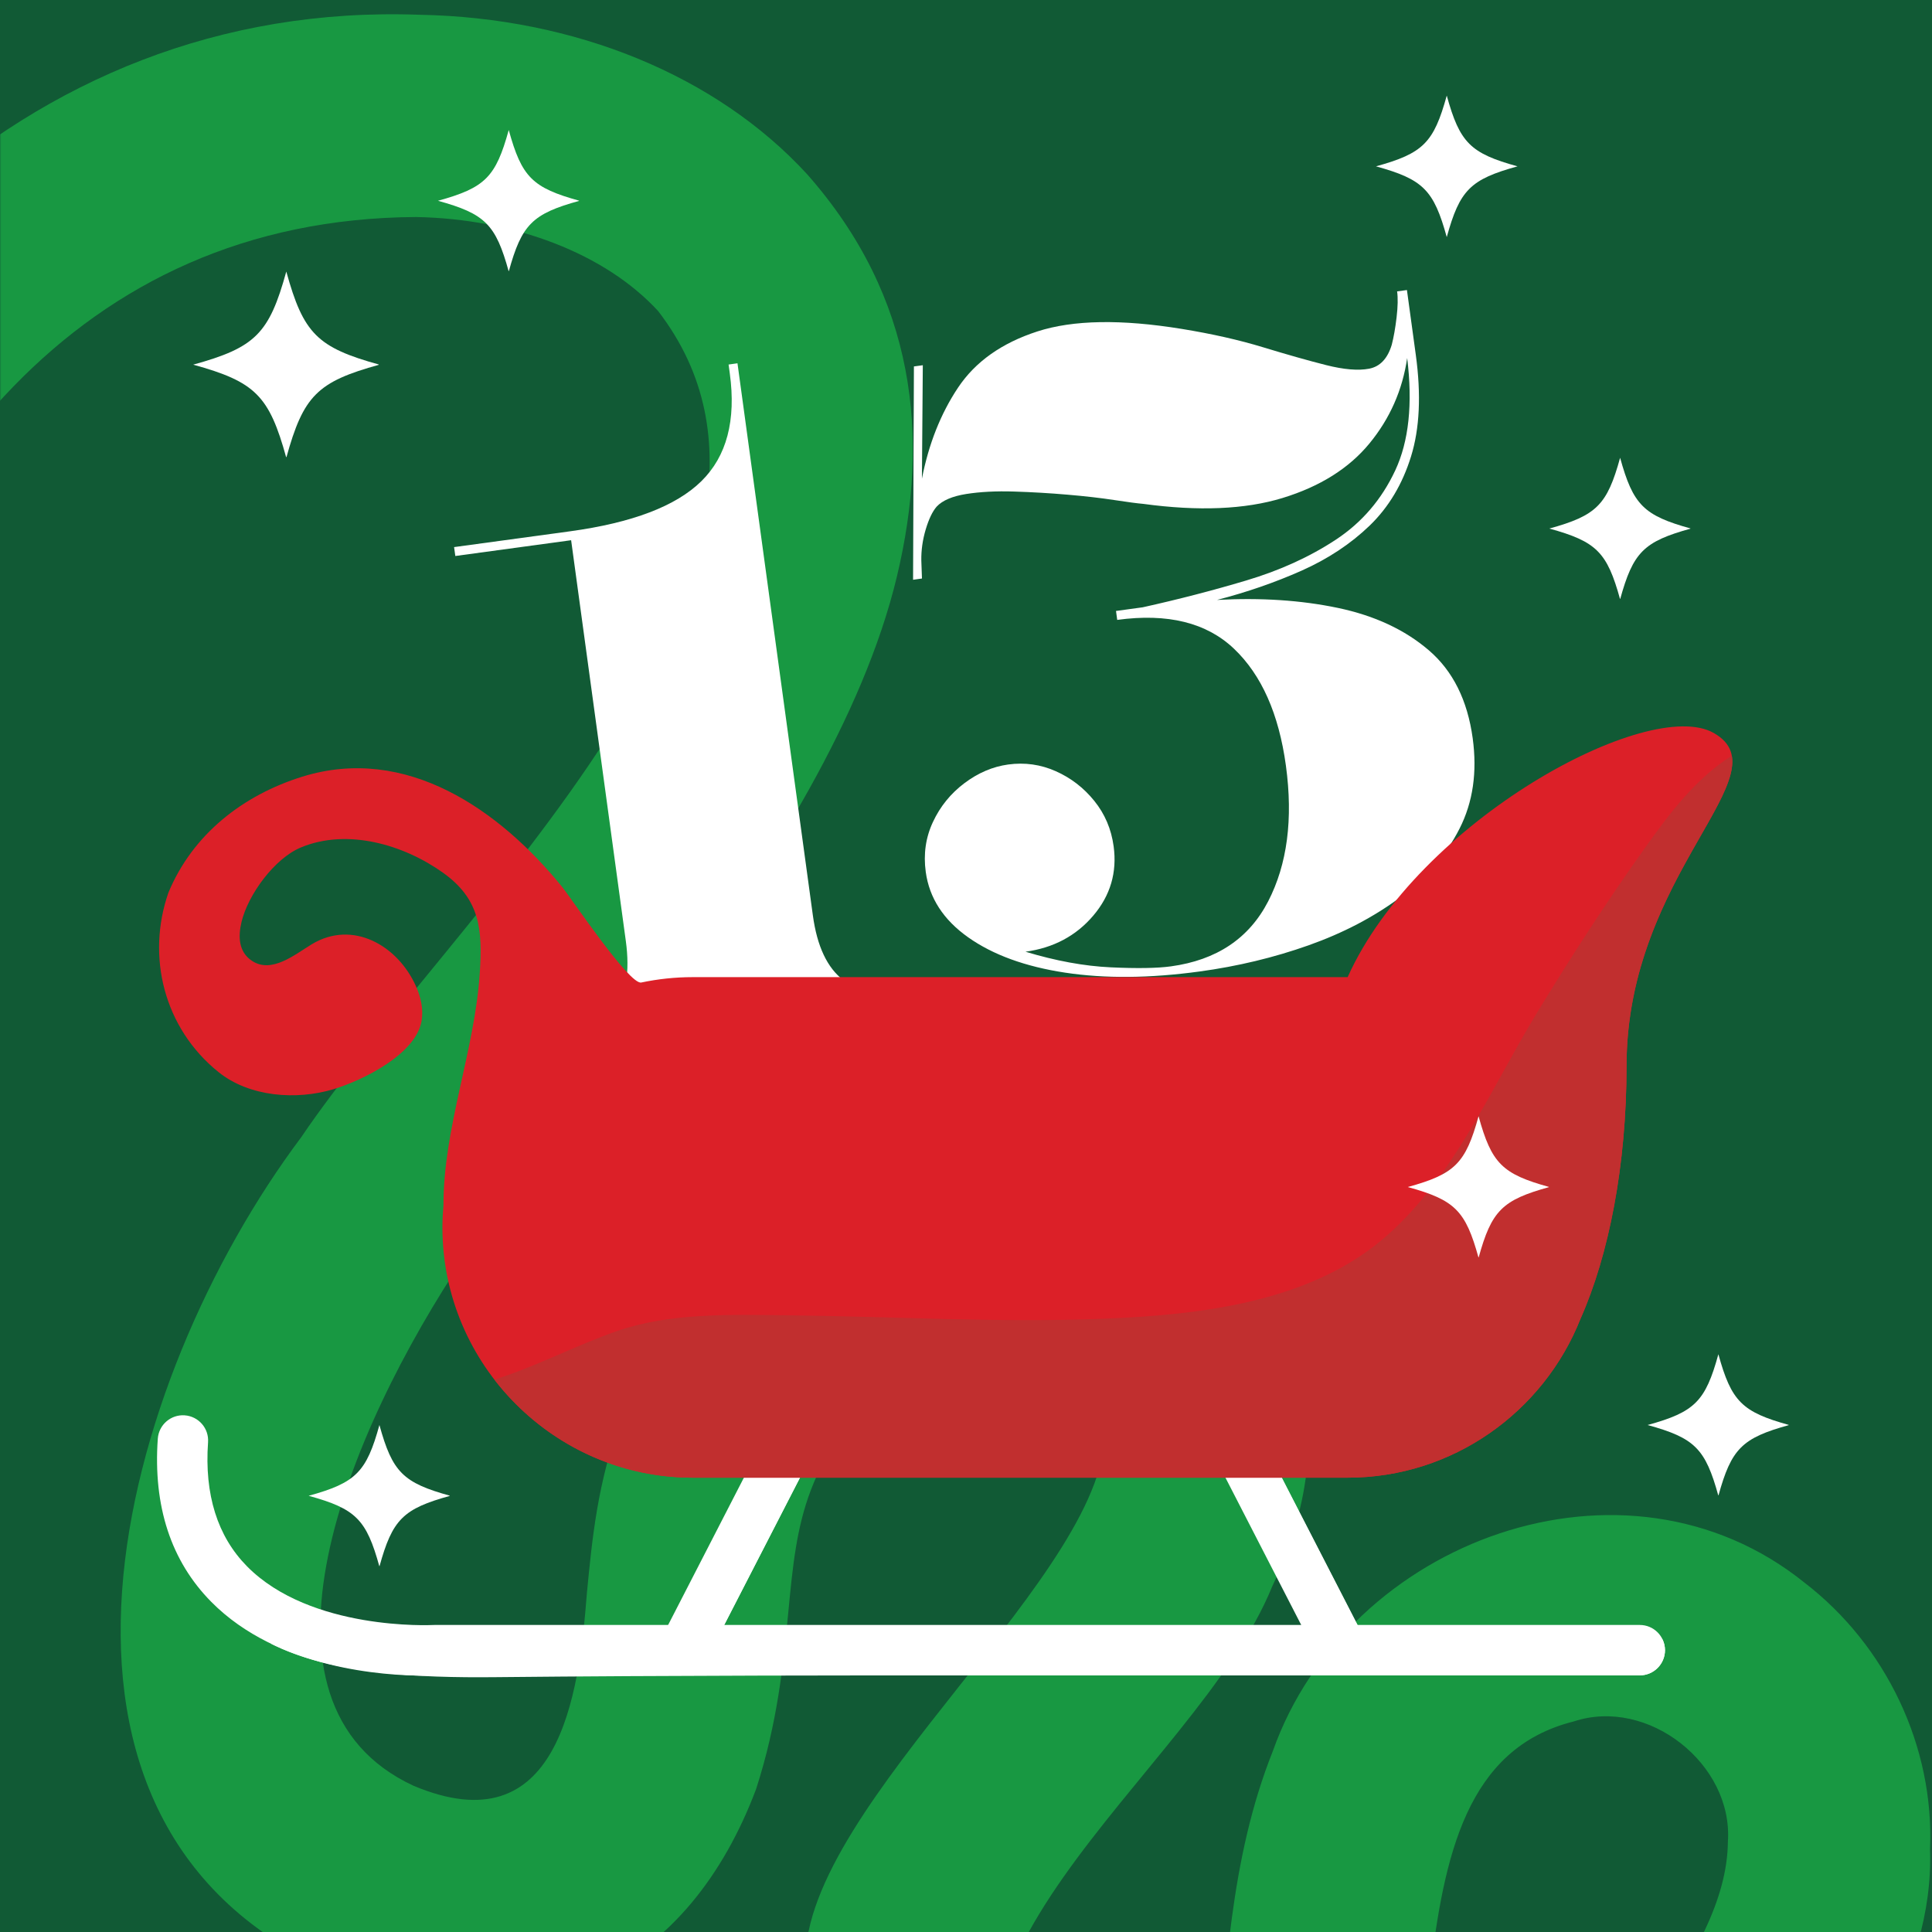 <?xml version="1.0" encoding="UTF-8"?> <svg xmlns="http://www.w3.org/2000/svg" xmlns:xlink="http://www.w3.org/1999/xlink" width="1000" zoomAndPan="magnify" viewBox="0 0 750 750" height="1000" preserveAspectRatio="xMidYMid meet" version="1.0"><defs><filter x="0%" y="0%" width="100%" height="100%" id="2329bf577b"><feColorMatrix values="0 0 0 0 1 0 0 0 0 1 0 0 0 0 1 0 0 0 1 0" color-interpolation-filters="sRGB"></feColorMatrix></filter><g></g><mask id="9a885f59bf"><g filter="url(#2329bf577b)"><rect x="-75" width="900" fill="#000000" y="-75" height="900" fill-opacity="0.83"></rect></g></mask><clipPath id="1005626005"><path d="M 0 0.281 L 750 0.281 L 750 745 L 0 745 Z M 0 0.281 " clip-rule="nonzero"></path></clipPath><clipPath id="1ec06241af"><rect x="0" width="750" y="0" height="745"></rect></clipPath><clipPath id="8d33da750b"><rect x="0" width="443" y="0" height="401"></rect></clipPath><clipPath id="442087c919"><path d="M 104 636 L 647 636 L 647 651.23 L 104 651.23 Z M 104 636 " clip-rule="nonzero"></path></clipPath><clipPath id="725567cdd1"><path d="M 75 105.418 L 147 105.418 L 147 177.418 L 75 177.418 Z M 75 105.418 " clip-rule="nonzero"></path></clipPath><clipPath id="6358490a62"><path d="M 170.016 50.465 L 224.766 50.465 L 224.766 105.215 L 170.016 105.215 Z M 170.016 50.465 " clip-rule="nonzero"></path></clipPath><clipPath id="ab97113199"><path d="M 601.453 177.707 L 656.203 177.707 L 656.203 232.457 L 601.453 232.457 Z M 601.453 177.707 " clip-rule="nonzero"></path></clipPath><clipPath id="ed304c743c"><path d="M 546.5 433.324 L 601.25 433.324 L 601.25 488.074 L 546.5 488.074 Z M 546.5 433.324 " clip-rule="nonzero"></path></clipPath><clipPath id="adc82d0c42"><path d="M 639.602 525.715 L 694.352 525.715 L 694.352 580.465 L 639.602 580.465 Z M 639.602 525.715 " clip-rule="nonzero"></path></clipPath><clipPath id="adaa3fe7b5"><path d="M 534.156 37.102 L 588.906 37.102 L 588.906 91.852 L 534.156 91.852 Z M 534.156 37.102 " clip-rule="nonzero"></path></clipPath><clipPath id="65df8254f3"><path d="M 119.816 553.188 L 174.566 553.188 L 174.566 607.938 L 119.816 607.938 Z M 119.816 553.188 " clip-rule="nonzero"></path></clipPath></defs><rect x="-75" width="900" fill="#ffffff" y="-75" height="900" fill-opacity="1"></rect><rect x="-75" width="900" fill="#115a35" y="-75" height="900" fill-opacity="1"></rect><g mask="url(#9a885f59bf)"><g transform="matrix(1, 0, 0, 1, 0, 5)"><g clip-path="url(#1ec06241af)"><g clip-path="url(#1005626005)"><path fill="#19a545" d="M 682.133 1060.344 C 570.809 1061.449 530.871 939.059 589.414 851.355 C 617.148 802.641 670.352 755.316 670.762 709.98 C 672.879 679.809 639.781 653.707 610.945 663.258 C 527.641 684.066 575.891 830.332 518.645 889.148 C 496.207 916.379 462.008 932.602 427.137 932.527 C 335.879 933.832 285.098 819.172 313.914 744.609 C 327.555 679.52 446.793 589.078 426.574 538.758 C 420.59 524.684 410.391 516.059 396.262 513.117 C 379.777 509.691 360.836 514.848 349.129 525.949 C 311.723 561.418 309.449 585.086 306.012 620.914 C 304.09 640.898 301.914 663.547 293.508 689.543 C 267.887 757.574 210.637 791.16 130.09 760.621 C -2.125 703.762 46.164 530.828 116.941 436.465 C 173.711 352.371 330.688 213.48 255.48 115.742 C 235.117 93.59 199.969 79.949 161.457 79.246 C -101.664 80.82 -134.363 478.102 -72.406 658.547 C -65.211 679.008 -75.961 701.426 -96.414 708.621 C -116.871 715.812 -139.289 705.066 -146.484 684.609 C -173.098 608.945 -183.234 508.066 -174.305 407.844 C -169.574 354.754 -159.742 304.418 -145.086 258.23 C -102.406 114.352 7.336 -4.973 162.887 0.734 C 223.34 1.832 278.164 24.379 313.293 62.598 C 355.609 110.516 361.105 164.648 348.211 218.668 C 322.125 327.934 201.992 450.539 180.633 482.391 C 134.16 551.691 91.66 656.141 160.453 688.199 C 216.871 711.98 224.707 653.762 227.84 613.402 C 231.836 571.805 236.363 524.656 295.094 468.969 C 396.453 375.91 556.781 479.52 493.848 610.895 C 463.789 684.844 337.855 760.379 403.734 843 C 424.469 866.547 466.414 852.574 471.555 804.52 C 476.168 761.918 477.117 717.352 494.152 674.676 C 523.262 592.688 630.98 553.285 700.562 609.434 C 732.184 633.75 750.977 673.09 749.23 712.957 C 752.602 811.566 618.277 884.434 644.777 961.574 C 649.512 972.207 658.547 978.535 672.398 980.922 C 699.621 985.613 711.109 974.312 733.879 920.465 C 745.758 892.371 758.039 863.32 786.086 852.414 C 806.297 844.551 829.051 854.566 836.91 874.777 C 844.137 893.359 836.258 914.094 819.23 923.422 C 789.793 985.023 767.906 1059.438 682.133 1060.344 Z M 682.133 1060.344 " fill-opacity="1" fill-rule="nonzero"></path></g></g></g></g><g transform="matrix(1, 0, 0, 1, 157, 97)"><g clip-path="url(#8d33da750b)"><g fill="#ffffff" fill-opacity="1"><g transform="translate(36.851, 313.729)"><g><path d="M 49.094 -45.438 L 27.859 -201.016 L -17.094 -194.891 L -17.578 -198.344 L 27.375 -204.469 C 51.57 -207.77 68.586 -214.258 78.422 -223.938 C 88.266 -233.613 91.941 -247.555 89.453 -265.766 L 88.984 -269.219 L 92.438 -269.703 L 121.703 -55.359 C 123.336 -43.367 127.297 -34.984 133.578 -30.203 C 139.867 -25.43 149.004 -23.863 160.984 -25.5 L 167.906 -26.438 L 168.375 -22.984 L 12.781 -1.75 L 12.312 -5.203 L 19.234 -6.141 C 31.453 -7.805 39.891 -11.773 44.547 -18.047 C 49.211 -24.316 50.727 -33.445 49.094 -45.438 Z M 49.094 -45.438 "></path></g></g></g><g fill="#ffffff" fill-opacity="1"><g transform="translate(196.577, 291.923)"><g><path d="M 1.203 -246.672 L 4.656 -247.141 L 4.312 -203.094 C 6.938 -216.582 11.609 -228.363 18.328 -238.438 C 25.055 -248.52 35.332 -255.797 49.156 -260.266 C 62.988 -264.742 81.676 -265.066 105.219 -261.234 C 116.977 -259.316 127.508 -256.938 136.812 -254.094 C 146.125 -251.258 154.242 -248.961 161.172 -247.203 C 168.098 -245.453 173.68 -244.984 177.922 -245.797 C 182.16 -246.617 185.086 -249.719 186.703 -255.094 C 187.461 -258.02 188.086 -261.566 188.578 -265.734 C 189.066 -269.91 189.133 -273.27 188.781 -275.812 L 192.594 -276.328 L 196.047 -251.078 C 198.148 -235.641 197.531 -222.531 194.188 -211.75 C 190.852 -200.969 185.504 -192.02 178.141 -184.906 C 170.773 -177.801 161.945 -171.957 151.656 -167.375 C 141.363 -162.801 130.43 -159.02 118.859 -156.031 C 135.867 -156.957 151.504 -155.926 165.766 -152.938 C 180.035 -149.945 191.82 -144.453 201.125 -136.453 C 210.438 -128.461 216.102 -117.086 218.125 -102.328 C 219.914 -89.18 218.219 -77.5 213.031 -67.281 C 207.852 -57.07 200.148 -48.156 189.922 -40.531 C 179.691 -32.914 167.852 -26.723 154.406 -21.953 C 140.969 -17.191 126.879 -13.805 112.141 -11.797 C 92.773 -9.148 75.359 -9 59.891 -11.344 C 44.43 -13.688 31.895 -18.254 22.281 -25.047 C 12.676 -31.836 7.18 -40.305 5.797 -50.453 C 4.848 -57.367 5.781 -63.832 8.594 -69.844 C 11.406 -75.863 15.473 -80.879 20.797 -84.891 C 26.129 -88.898 31.789 -91.316 37.781 -92.141 C 44.238 -93.023 50.398 -92.16 56.266 -89.547 C 62.141 -86.941 67.125 -83.102 71.219 -78.031 C 75.32 -72.957 77.828 -67.082 78.734 -60.406 C 80.117 -50.258 77.473 -41.27 70.797 -33.438 C 64.117 -25.602 55.359 -20.945 44.516 -19.469 C 56.285 -15.906 67.305 -13.883 77.578 -13.406 C 87.859 -12.926 95.648 -13.051 100.953 -13.781 C 118.703 -16.207 131.289 -24.617 138.719 -39.016 C 146.145 -53.41 148.441 -70.977 145.609 -91.719 C 142.867 -111.77 136.164 -126.879 125.5 -137.047 C 114.844 -147.211 99.719 -150.957 80.125 -148.281 L 79.656 -151.75 L 90.031 -153.172 C 103.707 -156.203 117.082 -159.664 130.156 -163.562 C 143.238 -167.457 154.844 -172.738 164.969 -179.406 C 175.094 -186.07 182.789 -195.047 188.062 -206.328 C 193.332 -217.609 194.875 -232.145 192.688 -249.938 C 190.863 -237.477 185.973 -226.414 178.016 -216.75 C 170.066 -207.094 158.82 -200.039 144.281 -195.594 C 129.738 -191.156 111.703 -190.398 90.172 -193.328 C 88.035 -193.504 84.328 -193.992 79.047 -194.797 C 73.773 -195.609 67.695 -196.305 60.812 -196.891 C 53.926 -197.484 47.004 -197.891 40.047 -198.109 C 33.086 -198.328 26.91 -198.008 21.516 -197.156 C 16.117 -196.301 12.289 -194.664 10.031 -192.25 C 8.406 -190.383 6.988 -187.43 5.781 -183.391 C 4.582 -179.359 4.016 -175.348 4.078 -171.359 L 4.328 -164.344 L 0.875 -163.859 Z M 1.203 -246.672 "></path></g></g></g></g></g><path fill="#ffffff" d="M 298.77 554.203 L 315.992 563.059 L 276.309 640.223 L 259.082 631.363 Z M 298.77 554.203 " fill-opacity="1" fill-rule="nonzero"></path><path fill="#ffffff" d="M 306.645 558.266 L 315.973 563.062 L 276.285 640.227 L 266.957 635.43 Z M 306.645 558.266 " fill-opacity="1" fill-rule="nonzero"></path><path fill="#ffffff" d="M 527.164 631.309 L 509.941 640.168 L 470.254 563.004 L 487.477 554.148 Z M 527.164 631.309 " fill-opacity="1" fill-rule="nonzero"></path><path fill="#ffffff" d="M 527.324 631.391 L 519.285 635.527 L 479.598 558.367 L 487.633 554.23 Z M 527.324 631.391 " fill-opacity="1" fill-rule="nonzero"></path><path fill="#dc2028" d="M 665.25 284.531 C 639.957 270.156 550.414 318.645 523.152 379.324 L 268.902 379.324 C 262.059 379.324 255.379 380.051 248.93 381.414 C 244.309 382.391 221.645 348.52 218.32 344.422 C 194.066 314.496 157.789 288.918 117.305 301.52 C 94.383 308.66 74.785 323.828 65.371 346.543 C 56.785 371.27 63.578 399.039 84.773 416.141 C 96.852 425.887 115.133 427.141 129.449 422.828 C 140.699 419.434 161.637 409.25 163.695 396.121 C 164.406 391.605 163.312 386.961 161.445 382.785 C 154.391 367.023 136.883 356.918 120.969 366.594 C 114.352 370.617 105.48 378.016 97.867 373.031 C 92.539 369.547 92.418 363.496 93.762 357.895 C 96.297 347.324 106.496 333.293 116.773 328.996 C 134.805 321.453 156.652 327.871 171.918 338.746 C 186.461 349.102 187.348 360.93 186.246 377.766 C 184.277 407.926 172.125 437.684 172.148 467.828 C 172.148 467.855 172.152 467.875 172.152 467.902 C 171.902 470.73 171.746 473.59 171.746 476.48 C 171.746 529.914 215.465 573.633 268.902 573.633 L 523.164 573.633 C 564.09 573.633 599.293 547.969 613.539 511.953 C 624.551 487.191 631.418 452.391 631.418 413.812 C 631.418 338.66 693.148 300.383 665.25 284.531 Z M 665.25 284.531 " fill-opacity="1" fill-rule="nonzero"></path><path fill="#c12f2f" d="M 638.691 328.977 C 623.758 349.93 609.809 371.516 596.449 393.5 C 578.316 423.348 563.414 459.059 535.918 481.766 C 506.93 505.711 465.246 510.426 428.977 511.906 C 387.824 513.594 346.387 511.012 305.207 510.586 C 283.543 510.363 260.043 509.555 239.332 516.781 C 223.215 522.402 208.168 530.5 191.93 535.543 C 209.73 558.656 237.645 573.633 268.902 573.633 L 523.164 573.633 C 564.094 573.633 599.293 547.969 613.543 511.953 C 624.555 487.191 631.422 452.391 631.422 413.812 C 631.422 350.07 675.82 312.863 672.277 293.359 C 658.395 302.156 648.473 315.254 638.691 328.977 Z M 638.691 328.977 " fill-opacity="1" fill-rule="nonzero"></path><path fill="#ffffff" d="M 164.18 650.473 C 149.746 650.473 107.93 648.07 81.996 621.816 C 66.375 606.008 59.398 584.703 61.258 558.496 C 61.637 553.109 66.328 549.039 71.703 549.43 C 77.094 549.816 81.152 554.492 80.766 559.879 C 79.328 580.191 84.406 596.387 95.859 608.016 C 120.633 633.164 167.594 630.848 168.07 630.824 C 168.25 630.816 168.445 630.809 168.629 630.809 L 636.562 630.809 C 641.965 630.809 646.344 635.191 646.344 640.594 C 646.344 645.992 641.965 650.371 636.562 650.371 L 168.883 650.371 C 168.184 650.41 166.551 650.473 164.18 650.473 Z M 164.18 650.473 " fill-opacity="1" fill-rule="nonzero"></path><g clip-path="url(#442087c919)"><path fill="#ffffff" d="M 606.402 643.426 C 575.664 645.695 544.082 642.969 513.531 642.203 C 482.566 641.43 451.836 643.32 420.922 643.422 C 371.617 643.59 322.258 641.004 272.945 640.18 C 246.613 639.672 221.469 642.52 195.277 644.156 C 185.184 644.98 175.039 645.047 164.922 644.629 C 144.574 643.785 125.09 640.793 104.945 637.957 C 128.348 649.961 162.457 651.375 192.34 651.074 C 260.922 650.391 329.328 650.371 397.969 650.371 C 455.711 650.371 513.453 650.371 571.195 650.371 C 592.988 650.371 614.777 650.371 636.566 650.371 C 641.965 650.371 646.348 645.992 646.348 640.59 C 646.348 639.051 645.961 637.609 645.32 636.312 C 645.973 637.637 625.297 641.332 623.016 641.656 C 617.512 642.438 611.973 643.016 606.402 643.426 Z M 606.402 643.426 " fill-opacity="1" fill-rule="nonzero"></path></g><g clip-path="url(#725567cdd1)"><path fill="#ffffff" d="M 147.281 141.559 C 123.184 148.207 117.789 153.602 111.141 177.699 C 104.492 153.602 99.098 148.207 75 141.559 C 99.098 134.906 104.492 129.516 111.141 105.418 C 117.789 129.516 123.184 134.906 147.281 141.559 Z M 147.281 141.559 " fill-opacity="1" fill-rule="nonzero"></path></g><g clip-path="url(#6358490a62)"><path fill="#ffffff" d="M 224.965 77.941 C 206.645 82.996 202.547 87.094 197.492 105.414 C 192.434 87.094 188.336 82.996 170.016 77.941 C 188.336 72.887 192.434 68.785 197.492 50.465 C 202.547 68.785 206.645 72.887 224.965 77.941 Z M 224.965 77.941 " fill-opacity="1" fill-rule="nonzero"></path></g><g clip-path="url(#ab97113199)"><path fill="#ffffff" d="M 656.402 205.184 C 638.082 210.238 633.98 214.336 628.926 232.656 C 623.871 214.336 619.773 210.238 601.453 205.184 C 619.773 200.125 623.871 196.027 628.926 177.707 C 633.98 196.027 638.082 200.125 656.402 205.184 Z M 656.402 205.184 " fill-opacity="1" fill-rule="nonzero"></path></g><g clip-path="url(#ed304c743c)"><path fill="#ffffff" d="M 601.449 460.801 C 583.129 465.855 579.031 469.953 573.977 488.273 C 568.922 469.953 564.82 465.855 546.5 460.801 C 564.82 455.742 568.922 451.645 573.977 433.324 C 579.031 451.645 583.129 455.742 601.449 460.801 Z M 601.449 460.801 " fill-opacity="1" fill-rule="nonzero"></path></g><g clip-path="url(#adc82d0c42)"><path fill="#ffffff" d="M 694.551 553.188 C 676.23 558.242 672.129 562.344 667.074 580.664 C 662.02 562.344 657.922 558.242 639.602 553.188 C 657.922 548.133 662.02 544.035 667.074 525.715 C 672.129 544.035 676.23 548.133 694.551 553.188 Z M 694.551 553.188 " fill-opacity="1" fill-rule="nonzero"></path></g><g clip-path="url(#adaa3fe7b5)"><path fill="#ffffff" d="M 589.105 64.574 C 570.785 69.629 566.684 73.73 561.629 92.051 C 556.574 73.73 552.477 69.629 534.156 64.574 C 552.477 59.52 556.574 55.422 561.629 37.102 C 566.684 55.422 570.785 59.52 589.105 64.574 Z M 589.105 64.574 " fill-opacity="1" fill-rule="nonzero"></path></g><g clip-path="url(#65df8254f3)"><path fill="#ffffff" d="M 174.766 580.664 C 156.445 585.719 152.344 589.816 147.289 608.137 C 142.234 589.816 138.137 585.719 119.816 580.664 C 138.137 575.609 142.234 571.508 147.289 553.188 C 152.344 571.508 156.445 575.609 174.766 580.664 Z M 174.766 580.664 " fill-opacity="1" fill-rule="nonzero"></path></g></svg> 
